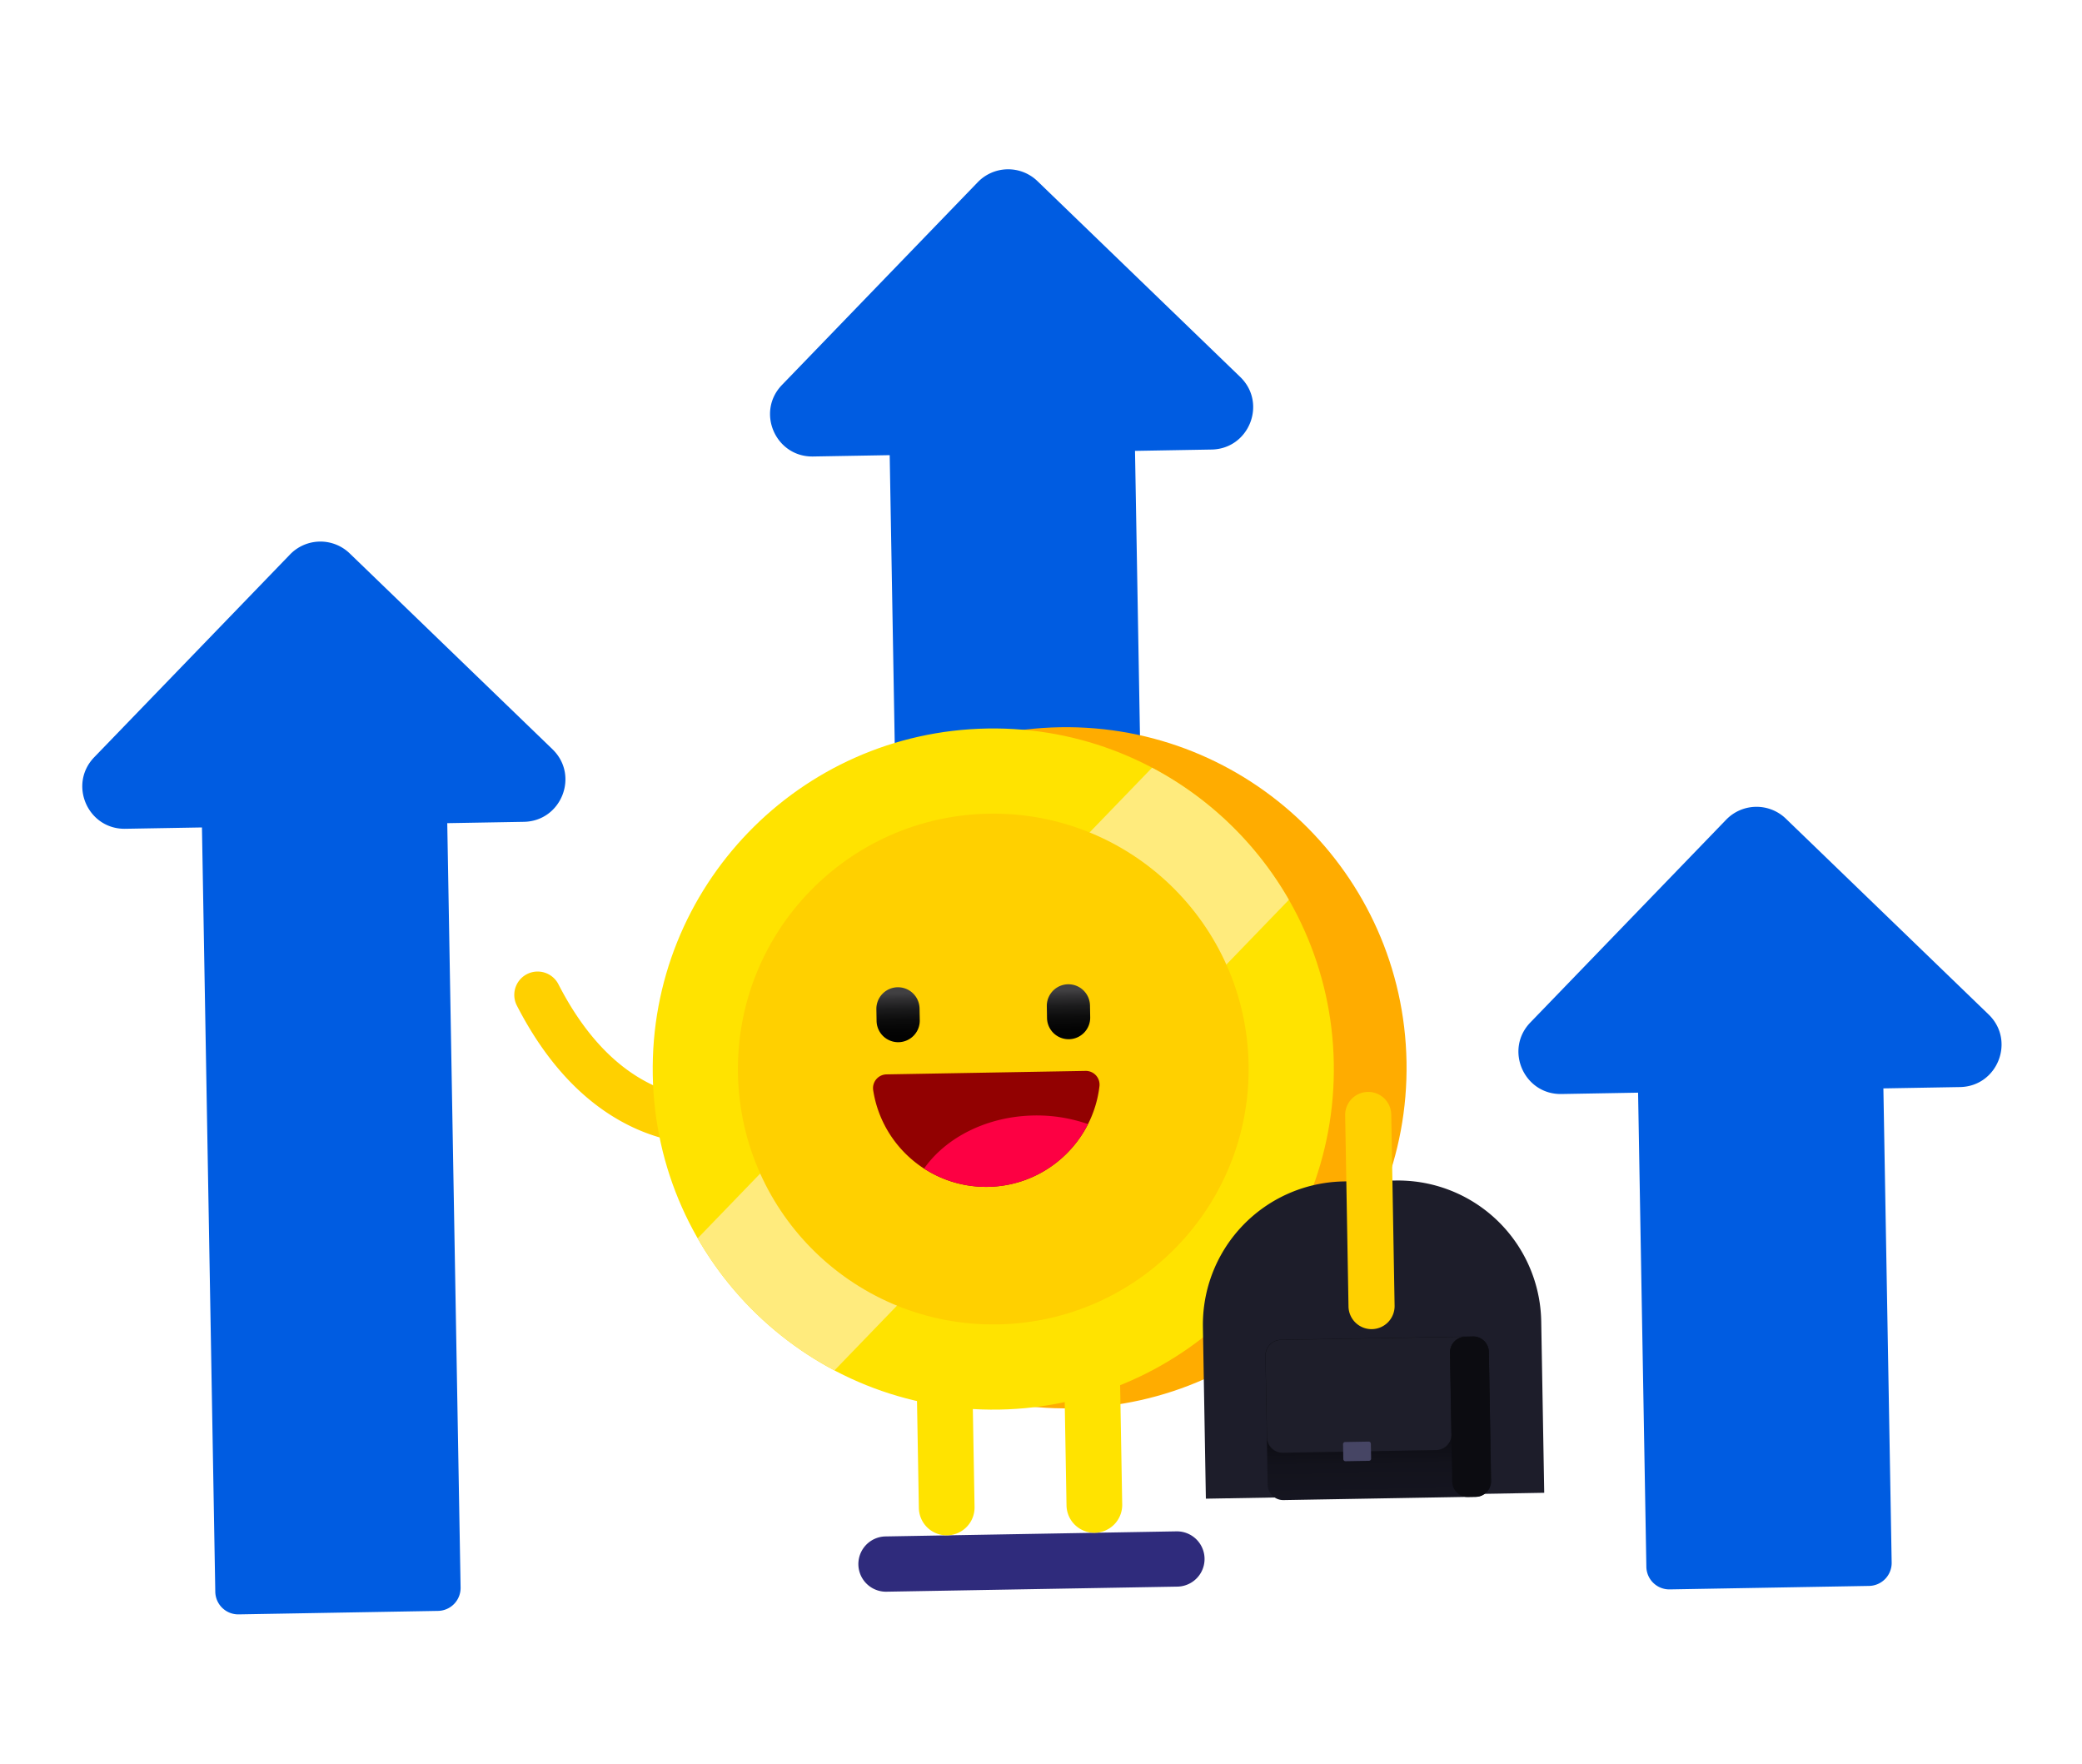 <svg xmlns="http://www.w3.org/2000/svg" width="203" height="172" viewBox="0 0 203 172" fill="none"><path d="M120.923 36.75l-19.767-19.09a4.117 4.117 0 00-5.821.102L76.245 37.53c-2.548 2.638-.634 7.04 3.033 6.976l7.47-.13 1.128 64.64a2.242 2.242 0 002.28 2.203l19.436-.339a2.242 2.242 0 002.202-2.281l-1.128-64.641 7.469-.13c3.667-.065 5.426-4.53 2.788-7.078zm72.97 62.155l-19.768-19.09a4.117 4.117 0 00-5.821.102l-19.09 19.768c-2.548 2.638-.634 7.04 3.033 6.976l7.47-.131.807 46.227a2.24 2.24 0 002.28 2.202l19.435-.339a2.243 2.243 0 002.203-2.281l-.807-46.226 7.469-.13c3.668-.064 5.426-4.53 2.789-7.078zM53.866 73.046l-19.767-19.09a4.116 4.116 0 00-5.821.102L9.188 73.826c-2.548 2.638-.634 7.04 3.033 6.976l7.47-.13 1.3 74.52a2.243 2.243 0 002.28 2.203l19.436-.34a2.24 2.24 0 002.202-2.28l-1.3-74.521 7.47-.13c3.666-.065 5.425-4.53 2.787-7.078z" fill="#005CE1"></path><path d="M114.8 154.688l-28.421.496a2.695 2.695 0 01-.094-5.388l28.421-.496a2.694 2.694 0 11.094 5.388z" fill="#2F2B7C"></path><path d="M69.008 111.587a2.29 2.29 0 01-.33-.018l-.122-.005c-.974-.036-3.94-.145-7.46-1.957-4.304-2.215-7.911-6.12-10.72-11.607a2.277 2.277 0 014.053-2.075c2.366 4.622 5.31 7.863 8.751 9.634 2.618 1.347 4.743 1.426 5.544 1.455.27.01.481.018.73.073a2.277 2.277 0 01-.446 4.5z" fill="#FFD000"></path><path d="M104.517 137.304c18.337-.32 32.942-15.444 32.622-33.78-.32-18.337-15.444-32.942-33.781-32.622-18.336.32-32.941 15.445-32.621 33.781.32 18.336 15.444 32.941 33.78 32.621z" fill="#FFAC00"></path><path d="M97.426 137.428c18.337-.32 32.942-15.444 32.622-33.78-.32-18.337-15.444-32.942-33.78-32.622-18.337.32-32.942 15.444-32.622 33.781.32 18.336 15.444 32.941 33.78 32.621z" fill="#FFE300"></path><path d="M137.43 132.855l-7.168.125-.066-3.813a1.056 1.056 0 011.037-1.074l5.056-.088a1.055 1.055 0 011.074 1.037l.067 3.813z" stroke="#1D1D2A" stroke-width="25.823" stroke-miterlimit="10"></path><path d="M143.886 145.925l-18.734.327a1.525 1.525 0 01-1.551-1.498l-.219-12.58a1.523 1.523 0 011.497-1.551l18.735-.327a1.524 1.524 0 011.551 1.497l.219 12.581a1.524 1.524 0 01-1.498 1.551z" fill="url(#paint0_linear_6090_3544)"></path><path d="M141.389 131.875a1.525 1.525 0 011.498-1.551l-17.992.314a1.526 1.526 0 00-1.498 1.552l.139 7.946a1.525 1.525 0 001.551 1.498l14.943-.261a1.524 1.524 0 001.497-1.551l-.138-7.947z" fill="#1E1E2A"></path><path d="M143.887 145.941l-.743.013a1.525 1.525 0 01-1.551-1.498l-.22-12.58a1.525 1.525 0 011.498-1.551l.743-.013a1.524 1.524 0 011.551 1.498l.22 12.58a1.525 1.525 0 01-1.498 1.551z" fill="#0C0C11"></path><path d="M133.479 142.423l-2.287.04a.212.212 0 01-.216-.208l-.025-1.451a.211.211 0 01.208-.215l2.287-.04a.212.212 0 01.216.208l.025 1.45a.213.213 0 01-.208.216z" fill="#464564"></path><path d="M133.769 129.585a2.248 2.248 0 01-2.287-2.208l-.325-18.634a2.247 2.247 0 114.494-.078l.326 18.633a2.248 2.248 0 01-2.208 2.287z" fill="#FFD000"></path><path d="M106.75 149.438a2.715 2.715 0 01-2.762-2.668l-.237-13.575a2.715 2.715 0 115.43-.095l.237 13.575a2.716 2.716 0 01-2.668 2.763zm-14.396.251a2.715 2.715 0 01-2.763-2.667l-.236-13.576a2.715 2.715 0 015.43-.095l.236 13.576a2.715 2.715 0 01-2.667 2.762z" fill="#FFE300"></path><path d="M68.026 120.727a33.35 33.35 0 0013.338 12.88l44.305-45.879a33.354 33.354 0 00-13.338-12.88l-44.305 45.879z" fill="#FFEB7D"></path><path d="M97.282 129.123c13.749-.24 24.701-11.581 24.461-25.33-.24-13.75-11.581-24.702-25.33-24.462-13.75.24-24.701 11.581-24.461 25.331.24 13.749 11.58 24.701 25.33 24.461z" fill="#FFD000"></path><path d="M105.847 104.408a1.34 1.34 0 011.354 1.488c-.642 5.448-5.228 9.719-10.865 9.817-5.637.098-10.37-4.01-11.2-9.432a1.34 1.34 0 011.3-1.534l19.411-.339z" fill="#920101"></path><path d="M96.335 115.712c4.275-.074 7.94-2.55 9.745-6.117a15.105 15.105 0 00-5.261-.841c-4.61.081-8.594 2.155-10.716 5.169a11.07 11.07 0 006.233 1.789z" fill="#FD0043"></path><path d="M87.611 101.609a2.106 2.106 0 01-2.142-2.069l-.02-1.145a2.105 2.105 0 014.21-.073l.02 1.145a2.105 2.105 0 01-2.068 2.142z" fill="url(#paint1_linear_6090_3544)"></path><path d="M104.228 101.319a2.105 2.105 0 01-2.141-2.069l-.02-1.145a2.105 2.105 0 114.21-.074l.02 1.146a2.106 2.106 0 01-2.069 2.142z" fill="url(#paint2_linear_6090_3544)"></path><defs><linearGradient id="paint0_linear_6090_3544" x1="134.409" y1="139.809" x2="134.517" y2="145.957" gradientUnits="userSpaceOnUse"><stop stop-color="#0C0C11"></stop><stop offset=".018" stop-color="#0C0C12"></stop><stop offset=".482" stop-color="#13131C"></stop><stop offset="1" stop-color="#151520"></stop></linearGradient><linearGradient id="paint1_linear_6090_3544" x1="87.528" y1="96.848" x2="87.624" y2="102.361" gradientUnits="userSpaceOnUse"><stop stop-color="#414042"></stop><stop offset=".1" stop-color="#313032"></stop><stop offset=".277" stop-color="#1B1B1C"></stop><stop offset=".47" stop-color="#0C0C0C"></stop><stop offset=".691" stop-color="#030303"></stop><stop offset="1"></stop></linearGradient><linearGradient id="paint2_linear_6090_3544" x1="104.145" y1="96.558" x2="104.241" y2="102.071" gradientUnits="userSpaceOnUse"><stop stop-color="#414042"></stop><stop offset=".1" stop-color="#313032"></stop><stop offset=".277" stop-color="#1B1B1C"></stop><stop offset=".47" stop-color="#0C0C0C"></stop><stop offset=".691" stop-color="#030303"></stop><stop offset="1"></stop></linearGradient></defs></svg>